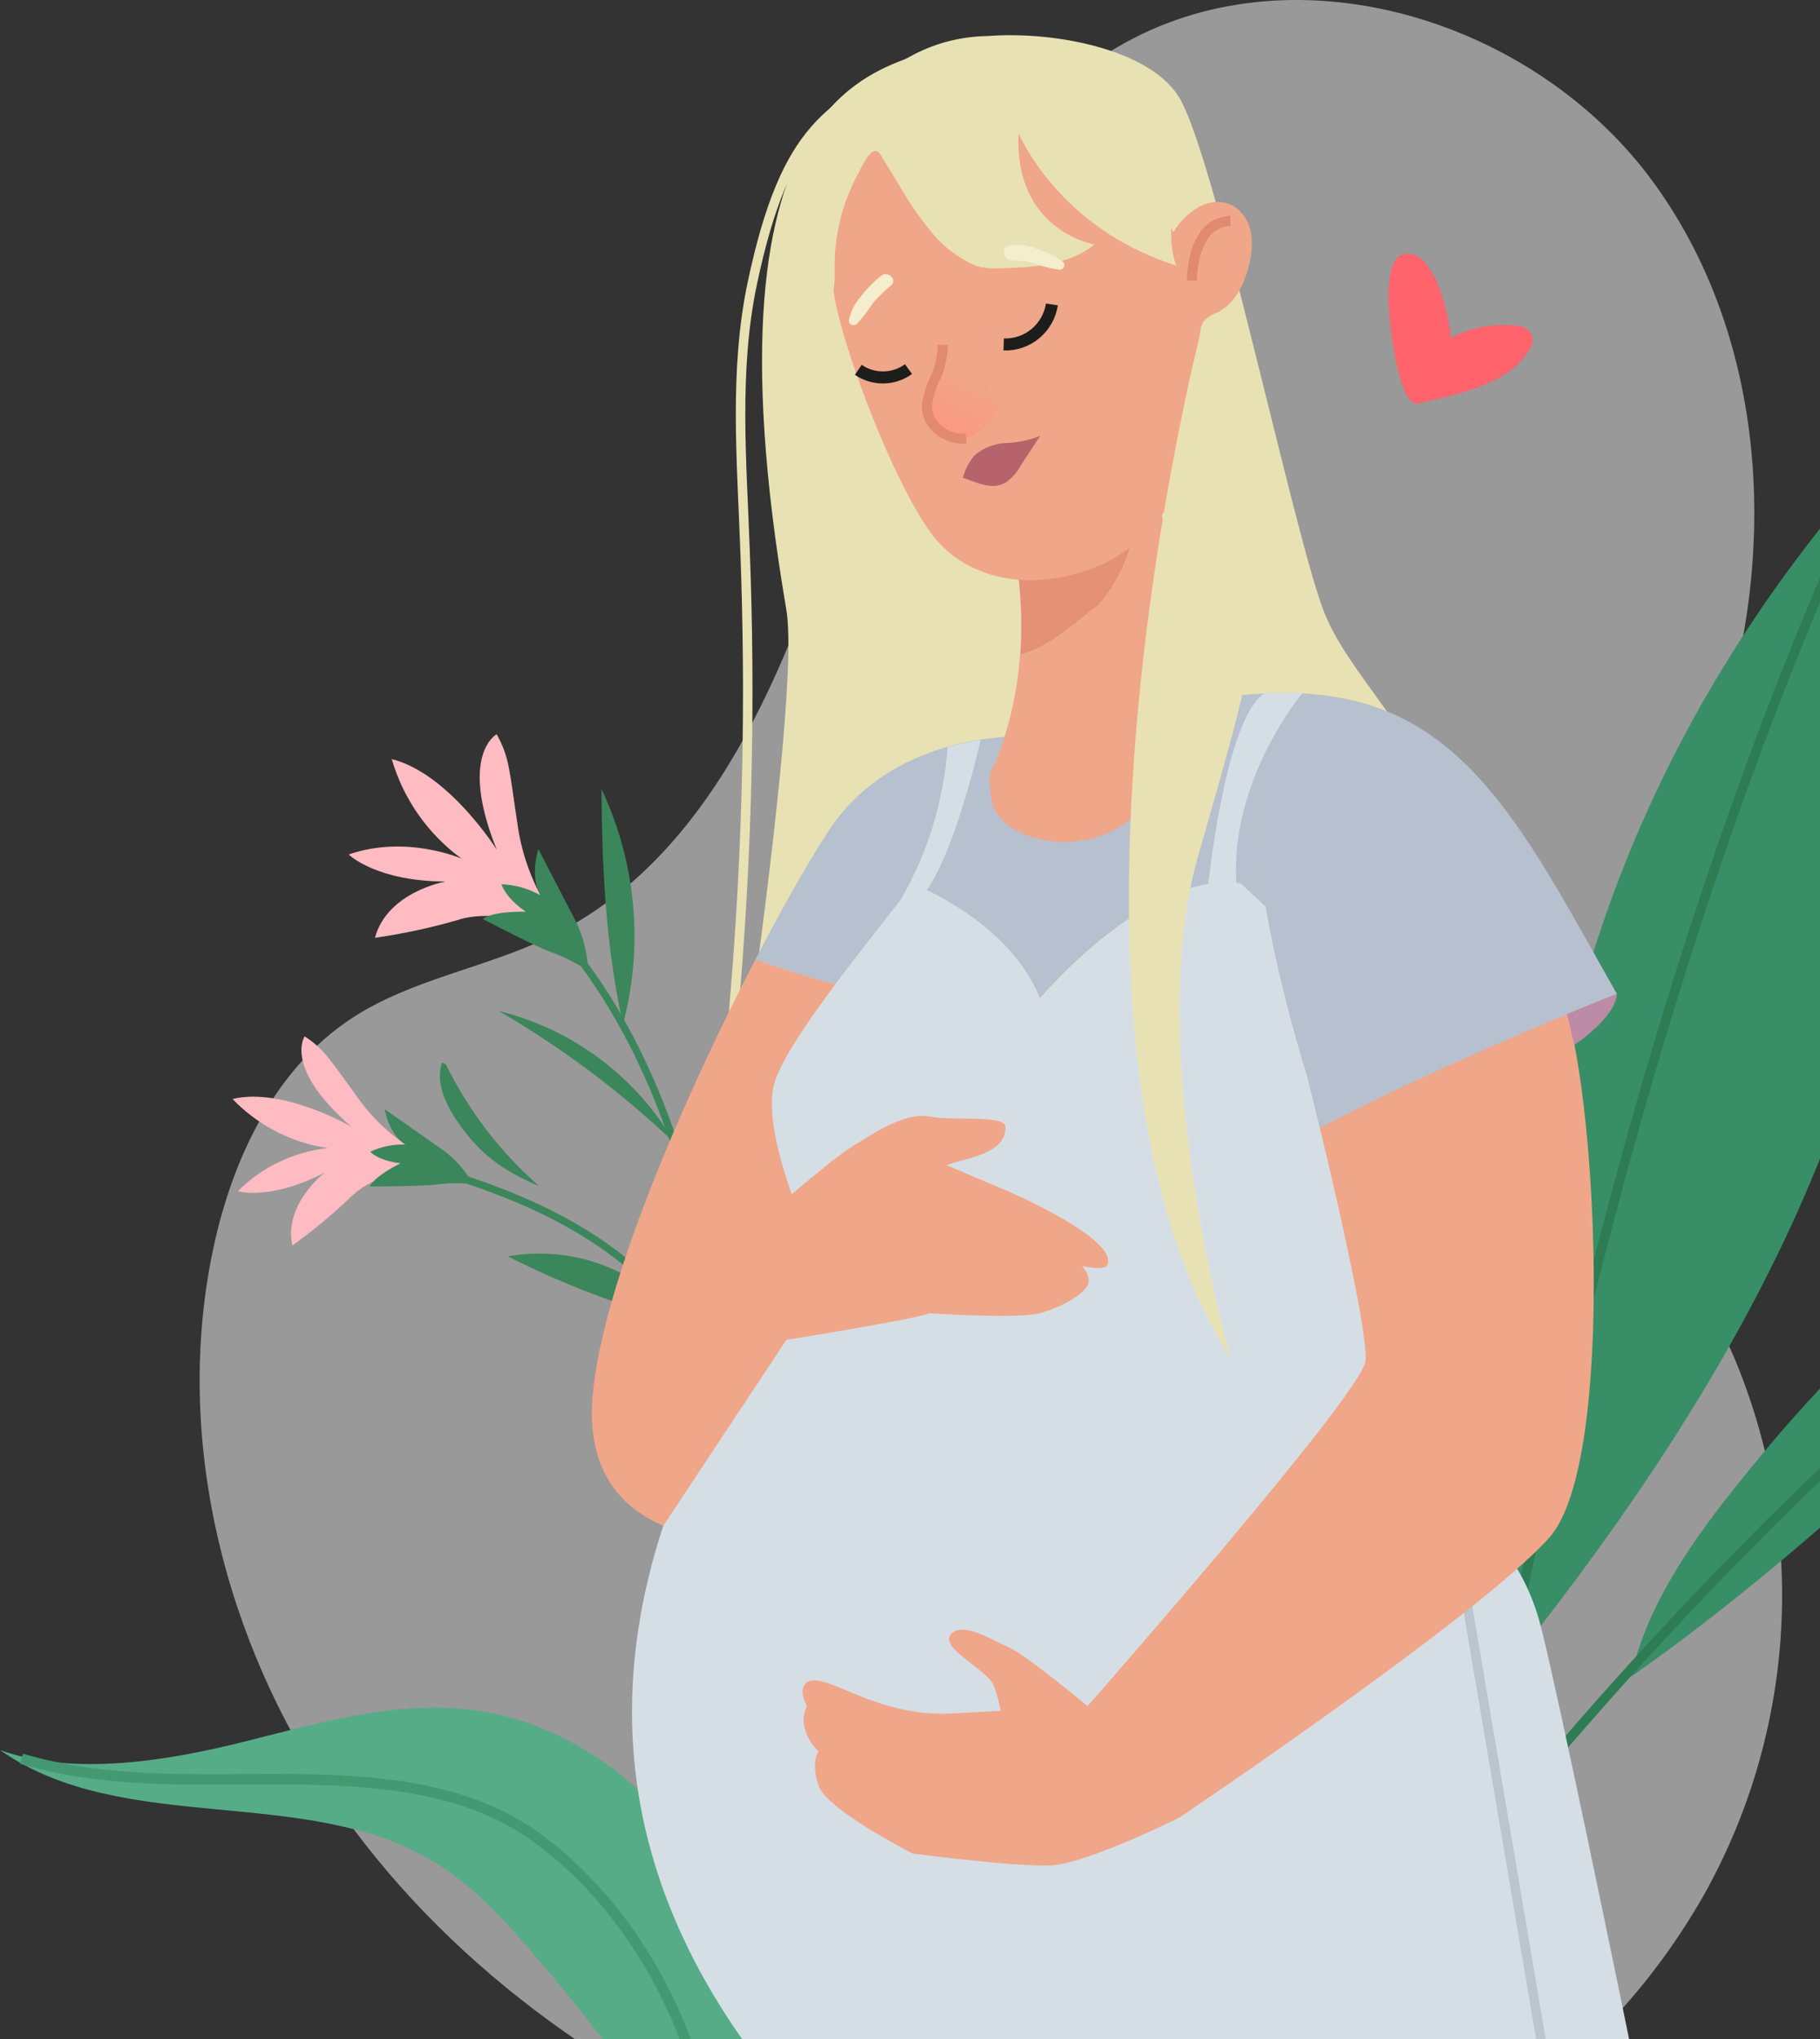 <?xml version="1.0" encoding="UTF-8"?>
<svg xmlns="http://www.w3.org/2000/svg" width="192" height="215" viewBox="0 0 192 215" fill="none">
  <rect x="0" y="0" width="192" height="215" fill="#333333" stroke="none"/>
  <path d="M83.085 226.962C64.124 219.275 46.767 206.802 35.213 189.907C23.659 173.011 18.234 151.534 22.524 131.51C24.552 122.067 29.039 112.638 37.104 107.352C43.437 103.202 51.246 102.051 58.055 98.741C75.307 90.365 83.024 70.365 88.941 52.106C94.858 33.847 101.902 13.786 118.692 4.509C137.063 -5.639 162.024 2.237 174.41 19.201C186.796 36.165 187.742 59.694 180.569 79.385C176.491 90.593 169.923 101.589 170.922 113.464C171.815 124.066 178.625 133.154 182.869 142.946C186.734 152.054 188.455 161.929 187.9 171.809C187.345 181.689 184.529 191.309 179.669 199.926C159.489 235.065 117.769 241.025 83.085 226.962Z" fill="white" fill-opacity="0.5"></path>
  <path d="M159.816 174.882C173.897 157.138 186.563 137.933 194.114 116.569C201.665 95.205 203.807 71.418 196.921 49.834C181.713 67.177 170.833 87.306 165.506 109.761C160.179 132.215 160.308 151.814 159.816 174.882Z" fill="#388E66"></path>
  <path d="M172.058 176.767C173.829 168.944 178.687 162.204 183.726 155.964C189.718 148.52 196.195 141.371 203.89 135.713C211.585 130.056 220.604 125.929 230.115 125.111C212.001 142.537 192.654 162.386 172.058 176.767Z" fill="#388E66"></path>
  <path d="M197.201 50.531C173.224 101.763 158.439 168.361 151.281 224.478" stroke="#2D7C54" stroke-miterlimit="10"></path>
  <path d="M155.526 195.413C155.526 195.413 191.413 148.997 230.114 125.134" stroke="#2D7C54" stroke-miterlimit="10"></path>
  <path d="M75.936 237.3C73.719 235.717 72.954 232.839 72.069 230.257C69.043 221.381 62.99 213.891 56.937 206.78C53.653 202.918 50.248 199.033 45.928 196.375C32.308 188.006 13.082 193.686 0 184.5C7.824 187.294 17.72 185.628 25.778 183.614C33.837 181.599 42.084 179.153 50.308 180.335C57.731 181.402 64.571 185.447 69.625 190.998C74.68 196.549 78.009 203.524 79.862 210.801C80.869 214.739 81.451 218.859 80.778 222.858C79.991 227.523 76.034 232.536 75.936 237.3Z" fill="#57AC88"></path>
  <path d="M76.829 241.253C76.602 231.938 75.315 222.532 71.865 213.891C68.649 205.939 63.255 198.412 56.203 193.444C49.151 188.476 39.867 187.696 31.642 187.59C21.715 187.469 11.909 188.256 2.27 185.424" stroke="#449972" stroke-width="1.114" stroke-miterlimit="10"></path>
  <path d="M59.326 97.878C56.89 94.84 55.284 91.221 54.665 87.374C53.704 81.089 53.78 79.922 52.395 77.408C52.395 77.408 48.37 79.544 52.395 89.563C52.395 89.563 47.341 81.535 41.326 80.028C42.555 84.247 45.147 87.938 48.696 90.525C48.696 90.525 42.885 87.965 36.786 90.085C36.786 90.085 39.646 92.918 47.008 92.933C47.008 92.933 40.857 94.016 39.555 98.87C42.49 98.451 45.393 97.829 48.242 97.007C51.419 95.947 56.118 96.879 58.797 98.681C61.475 100.483 59.326 97.878 59.326 97.878Z" fill="#FEBBC2"></path>
  <path d="M62.035 102.331C61.977 100.562 61.555 98.824 60.794 97.227C59.583 94.872 56.791 89.517 56.791 89.517C56.791 89.517 55.838 92.388 57.033 94.395C55.77 93.684 54.357 93.282 52.91 93.221C52.91 93.221 53.212 94.554 55.467 96.121C55.467 96.121 52.039 96.015 50.927 96.879C50.927 96.879 56.556 99.855 58.274 100.423C59.592 100.923 60.852 101.563 62.035 102.331Z" fill="#3B865A"></path>
  <path d="M45.956 122.422C42.812 121.042 40.079 118.868 38.026 116.114C34.705 111.57 34.243 110.646 32.139 109.26C32.139 109.26 29.87 112.585 37.08 118.787C37.08 118.787 29.847 114.577 24.528 115.864C27.216 118.654 30.752 120.473 34.584 121.037C30.994 121.427 27.645 123.03 25.088 125.58C25.088 125.58 28.477 126.626 34.251 123.619C34.251 123.619 29.885 126.989 30.838 131.313C32.968 129.786 34.991 128.113 36.891 126.307C38.942 124.172 42.99 122.975 45.819 123.278C48.649 123.581 45.956 122.422 45.956 122.422Z" fill="#FEBBC2"></path>
  <path d="M49.89 124.823C49.13 123.467 48.1 122.281 46.863 121.34C44.957 119.992 40.583 116.947 40.583 116.947C40.583 116.947 41.007 119.59 42.77 120.666C41.492 120.619 40.221 120.879 39.062 121.423C39.062 121.423 39.819 122.339 42.248 122.642C42.248 122.642 39.524 123.96 39.017 125.088C39.017 125.088 44.646 125.088 46.213 124.861C47.434 124.716 48.666 124.704 49.89 124.823Z" fill="#3B865A"></path>
  <path d="M76.078 150.39C75.321 143.514 71.235 137.311 65.886 132.972C60.536 128.632 54.029 125.868 47.439 123.801" stroke="#3B865A" stroke-width="0.767" stroke-miterlimit="10"></path>
  <path d="M75.397 138.372C73.188 124.498 68.883 110.556 60.045 99.635" stroke="#3B865A" stroke-width="0.767" stroke-miterlimit="10"></path>
  <path d="M63.449 83.171C67.114 90.917 67.918 99.713 65.719 107.996C63.903 99.696 63.51 91.668 63.449 83.171Z" fill="#3B865A"></path>
  <path d="M56.875 125.043C52.775 121.462 49.43 117.098 47.038 112.206C46.819 112.146 46.66 111.896 46.6 112.115C45.994 114.092 46.917 116.205 48.052 117.931C50.428 121.529 52.917 123.377 56.875 125.043Z" fill="#3B865A"></path>
  <path d="M52.605 106.58C56.477 107.532 60.118 109.257 63.31 111.65C66.501 114.043 69.178 117.055 71.18 120.507C65.555 115.152 59.321 110.477 52.605 106.58Z" fill="#3B865A"></path>
  <path d="M53.582 132.457C56.964 131.853 60.445 132.176 63.658 133.392C66.871 134.608 69.695 136.671 71.832 139.364C65.518 137.727 59.399 135.411 53.582 132.457Z" fill="#3B865A"></path>
  <path d="M95.872 6.63C87.829 11.514 82.949 12.832 79.355 29.909C77.418 39.126 78.266 48.668 78.599 58.081C79.195 73.623 78.849 89.187 77.562 104.686C77.1 110.23 76.525 115.88 77.721 121.347" stroke="#E8E1B3" stroke-miterlimit="10"></path>
  <path d="M73.347 145.914C73.347 145.914 84.9 75.681 82.948 64.238C73.331 7.932 93.541 7.53 98.996 4.948C104.452 2.366 120.613 3.653 124.487 10.431C128.361 17.209 136.427 55.968 139.62 64.367C142.813 72.765 154.14 80.831 156.72 98.915C159.3 117 73.347 145.914 73.347 145.914Z" fill="#E8E1B3"></path>
  <path d="M108.258 77.635C108.258 77.635 94.479 76.878 87.458 87.525C85.46 90.555 82.676 95.409 79.695 101.157C87.707 104.042 95.887 105.61 103.453 108.73C107.607 93.97 110.217 80.937 108.258 77.635Z" fill="#B7C0CE"></path>
  <path d="M79.696 101.15C72.206 115.539 63.429 135.661 62.498 147.384C61.204 163.78 79.658 163.78 84.342 160.137C87.172 157.933 97.114 131.314 103.454 108.746C95.888 105.603 87.724 104.035 79.696 101.15Z" fill="#F0A689"></path>
  <path d="M119.91 48.698C118.23 47.774 115.688 48.388 111.852 50.304C105.511 53.477 107.38 60.383 107.38 60.383C107.754 63.251 107.838 66.148 107.63 69.032C110.77 68.275 114.069 65.139 115.953 63.731C119.441 59.694 120.614 54.052 119.91 48.698Z" fill="#E59177"></path>
  <path d="M124.716 74.189C123.959 68.032 123.414 57.581 122.219 52.545C121.742 50.554 121.008 49.304 119.911 48.698C120.615 54.052 119.442 59.725 115.931 63.739C114.07 65.139 110.771 68.282 107.608 69.04C107.041 76.885 104.37 81.656 104.37 81.656C104.741 97.522 119.503 90.426 122.189 88.752C124.875 87.079 125.465 80.346 124.716 74.189Z" fill="#F0A689"></path>
  <path d="M89.994 16.202C89.994 16.202 86.619 25.085 88.201 32.197C89.782 39.308 95.237 52.917 98.914 57.067C102.592 61.217 109.038 62.368 115.485 59.831C121.931 57.294 126.13 50.554 126.395 42.86C126.456 41.133 126.516 39.414 126.569 37.687C126.607 36.589 126.35 34.658 127.016 33.825C127.448 33.408 127.964 33.088 128.529 32.886C130.262 31.977 131.215 30.053 131.707 28.153C132.017 27.094 132.122 25.986 132.017 24.889C131.669 22.026 129.248 20.458 126.592 21.753C125.416 22.389 124.441 23.341 123.777 24.502C123.686 24.283 123.573 24.071 123.475 23.859C119.578 15.248 111.936 5.57 101.184 7.849C90.826 10.06 89.994 16.202 89.994 16.202Z" fill="#F0A689"></path>
  <path d="M125.722 29.584C125.749 28.92 125.822 28.26 125.941 27.607C126.099 26.56 126.497 25.564 127.106 24.699C127.416 24.271 127.82 23.922 128.287 23.677C128.755 23.433 129.273 23.3 129.8 23.29" stroke="#E28971" stroke-width="1.058" stroke-miterlimit="10"></path>
  <path d="M103.756 3.812C101.025 3.913 98.355 4.657 95.964 5.983C93.573 7.31 91.527 9.181 89.993 11.446C86.324 16.634 84.795 25.918 86.687 32.083C88.306 31.893 88.034 29.053 88.049 27.789C88.091 24.473 88.944 21.218 90.531 18.307C90.901 17.618 92.044 14.945 92.876 16.293L94.737 19.322C95.823 21.255 97.09 23.081 98.521 24.775C99.676 26.111 101.106 27.183 102.712 27.918C103.961 28.448 105.383 28.289 106.738 28.243C109.673 28.137 113.101 27.728 115.446 25.774C115.446 25.774 106.942 24.358 107.456 14.028C107.456 14.028 111.535 24.04 124.102 28.001C124.102 28.001 122.869 25.403 124.102 20.829C125.336 16.255 115.991 4.214 103.756 3.812Z" fill="#E8E1B3"></path>
  <path d="M99.468 36.369C99.429 37.434 99.219 38.484 98.847 39.482C98.331 40.472 97.973 41.538 97.788 42.64C97.801 43.506 98.117 44.341 98.681 44.998C99.245 45.655 100.021 46.094 100.875 46.237C101.296 46.29 101.724 46.243 102.123 46.101C102.981 45.819 103.746 45.31 104.336 44.627C104.926 43.944 105.32 43.113 105.475 42.223" fill="url(#paint0_linear_961_627)"></path>
  <path d="M105.884 36.316C107.1 36.358 108.29 35.952 109.227 35.175C110.164 34.397 110.784 33.302 110.968 32.098" stroke="#1D1D1B" stroke-width="1.269" stroke-miterlimit="10"></path>
  <path d="M90.545 38.989C91.328 39.526 92.257 39.806 93.206 39.793C94.154 39.779 95.075 39.472 95.842 38.914" stroke="#1D1D1B" stroke-width="1.269" stroke-miterlimit="10"></path>
  <path d="M90.387 34.157C91 33.497 91.552 32.782 92.036 32.022C92.621 31.322 93.272 30.68 93.981 30.106C94.737 29.515 93.671 28.493 92.952 29.076C92.152 29.71 91.435 30.443 90.818 31.257C90.166 31.973 89.726 32.857 89.547 33.809C89.547 34.279 90.077 34.4 90.387 34.157Z" fill="#F4EDCE"></path>
  <path d="M112.141 27.599C111.32 26.988 110.394 26.534 109.409 26.259C108.496 25.841 107.478 25.709 106.489 25.88C105.437 26.107 105.906 27.63 106.927 27.463C107.815 27.455 108.696 27.606 109.53 27.91C110.269 28.157 111.029 28.335 111.8 28.44C111.896 28.437 111.989 28.406 112.068 28.351C112.146 28.297 112.208 28.22 112.244 28.132C112.281 28.043 112.292 27.946 112.275 27.851C112.257 27.757 112.214 27.669 112.148 27.599H112.141Z" fill="#F4EDCE"></path>
  <path d="M109.665 105.3C109.665 105.3 121.121 91.668 130.851 93.183L143.865 105.3L155.063 113.373C156.894 105.565 158.15 99.022 157.961 96.318C157.348 87.374 150.917 77.181 141.459 73.796C136.102 71.887 124.752 74.189 124.752 74.189C125.464 81.929 118.699 90.457 109.733 88.472C103.877 87.162 103.968 82.952 104.732 80.195C103.759 82.233 102.678 84.218 101.494 86.14C99.892 88.586 98.167 90.95 96.326 93.221C97.234 93.592 106.548 97.431 109.665 105.3Z" fill="#B7C0CE"></path>
  <path d="M85.824 131.64C62.58 162.932 61.483 189.786 77.199 213.384C92.914 236.982 122.218 242.207 122.218 242.207L125.025 271.053H183.225C183.225 271.053 166.602 187.847 162.63 171.777C158.658 155.707 143.479 156.123 143.479 156.123C143.479 156.123 150.826 131.359 155.063 113.343L143.926 105.27L130.912 93.153C121.189 91.638 109.726 105.27 109.726 105.27C106.579 97.401 97.264 93.562 96.319 93.191C90.432 100.764 82.207 110.783 81.542 114.835C80.588 120.462 85.824 131.64 85.824 131.64Z" fill="#D6DEE5"></path>
  <path d="M172.072 271.061L153.814 163.454" stroke="#BAC5CE" stroke-miterlimit="10"></path>
  <path d="M63.141 142.916C63.141 142.916 83.222 126.096 87.013 123.006C90.803 119.916 92.309 119.636 92.309 119.636L106.201 125.528C106.201 125.528 118.163 130.647 116.794 133.396C116.151 134.691 106.458 131.276 106.458 131.276C106.458 131.276 99.036 137.887 98.014 138.448C96.993 139.008 82.957 141.257 82.957 141.257L69.989 160.834C69.989 160.834 61.295 157.767 63.141 142.916Z" fill="#F0A689"></path>
  <path d="M98.007 138.455C98.007 138.455 107.321 139.068 109.659 138.455C111.997 137.841 114.199 136.493 114.713 135.547C115.228 134.6 114.176 133.494 114.176 133.494L106.436 130.041L98.007 138.455Z" fill="#F0A689"></path>
  <path d="M91.174 120.113C91.174 120.113 95.351 117.174 97.984 117.705C100.617 118.235 106.155 117.447 106.087 118.878C106.019 120.31 105.21 121.423 101.434 122.355C97.658 123.286 94.254 125.891 94.284 126.444C94.314 126.997 91.174 120.113 91.174 120.113Z" fill="#F0A689"></path>
  <path d="M137.889 113.373C137.889 113.373 144.547 139.954 144.04 143.536C143.533 147.118 114.713 179.887 114.713 179.887L124.421 191.618C124.421 191.618 156.305 170.171 163.463 162.083C170.621 153.995 168.313 113.342 164.742 105.284C161.17 97.227 155.064 75.136 139.75 73.326C124.436 71.516 137.889 113.373 137.889 113.373Z" fill="#F0A689"></path>
  <path d="M139.75 73.326C124.42 71.486 137.888 113.403 137.888 113.403C137.888 113.403 138.456 115.675 139.235 118.924C147.603 114.44 161.662 108.321 170.582 104.8C161.344 88.548 155.064 75.136 139.75 73.326Z" fill="#B7C0CE"></path>
  <path d="M165.317 106.913L166.073 110.154C166.073 110.154 170.447 107.329 170.568 104.77L165.317 106.913Z" fill="#BC8BA6"></path>
  <path d="M114.713 179.857L100.163 180.66L96.289 195.412C96.289 195.412 107.245 196.859 110.967 196.654C114.69 196.45 124.42 191.618 124.42 191.618C124.42 191.618 123.679 179.138 114.713 179.857Z" fill="#F0A689"></path>
  <path d="M114.712 179.857C114.712 179.857 108.303 174.503 106.434 173.678C104.566 172.852 101.66 170.982 100.381 172.224C99.103 173.466 102.75 175.329 104.361 176.987C105.973 178.646 105.511 185.681 108.841 185.893C112.17 186.105 115.348 186.454 114.712 179.857Z" fill="#F0A689"></path>
  <path d="M98.007 186.923C98.007 186.923 89.895 183.53 86.354 181.129C84.357 179.774 83.873 176.782 86.354 177.191C88.836 177.6 93.474 180.917 100.163 180.66C104.748 180.486 99.716 185.06 98.007 186.923Z" fill="#F0A689"></path>
  <path d="M96.288 195.412C96.288 195.412 87.209 190.816 86.354 188.248C85.499 185.681 86.354 184.651 86.354 184.651C86.354 184.651 83.902 182.455 85.128 179.827C86.354 177.199 99.292 186.097 100.162 186.923C101.032 187.748 100.646 193.739 96.288 195.412Z" fill="#F0A689"></path>
  <path d="M126.63 35.158C126.63 35.158 107.715 108.481 129.801 143.135C129.801 143.135 120.524 110.669 126.366 90.366C132.207 70.062 133.175 66.056 132.555 57.445C131.934 48.835 126.63 35.158 126.63 35.158Z" fill="#E8E1B3"></path>
  <path d="M109.726 45.949C108.586 46.407 107.375 46.664 106.147 46.706C104.912 46.748 103.729 47.213 102.796 48.024C102.225 48.706 101.809 49.505 101.577 50.364C103.174 50.925 104.733 51.727 106.163 50.826C106.833 50.325 107.383 49.681 107.774 48.941C108.357 48.039 109.151 46.866 109.726 45.949Z" fill="#B7636B"></path>
  <path d="M99.466 36.369C99.427 37.434 99.218 38.484 98.846 39.482C98.329 40.472 97.972 41.538 97.786 42.64C97.643 44.813 99.829 46.426 101.925 46.237" stroke="#E28971" stroke-width="1.058" stroke-miterlimit="10"></path>
  <path d="M127.319 94.478C127.319 94.478 129.135 75.545 133.493 73.038H137.42C137.42 73.038 128.257 83.928 130.852 96.046C133.447 108.163 127.319 94.478 127.319 94.478Z" fill="#D6DEE5"></path>
  <path d="M95.04 94.819C97.882 89.898 99.567 84.395 99.966 78.726L103.454 77.968C103.454 77.968 100.602 90.918 97.023 94.819C93.444 98.719 95.04 94.819 95.04 94.819Z" fill="#D6DEE5"></path>
  <path d="M149.669 42.534C147.323 43.117 146.445 32.62 146.468 31.59C146.506 30.076 146.544 27.047 148.148 26.774C151.363 26.168 152.899 33.431 153.058 35.642C155.23 34.476 157.716 34.033 160.155 34.377C160.396 34.39 160.631 34.45 160.848 34.554C161.065 34.658 161.259 34.804 161.419 34.983C161.577 35.221 161.664 35.499 161.67 35.784C161.677 36.07 161.603 36.351 161.457 36.596C159.55 40.489 153.875 41.519 149.669 42.534Z" fill="#FF636C"></path>
  <defs>
    <linearGradient id="paint0_linear_961_627" x1="102.691" y1="38.982" x2="98.894" y2="47.583" gradientUnits="userSpaceOnUse">
      <stop offset="0.08" stop-color="#F0A689"></stop>
      <stop offset="0.99" stop-color="#FF937F"></stop>
    </linearGradient>
  </defs>
</svg>
